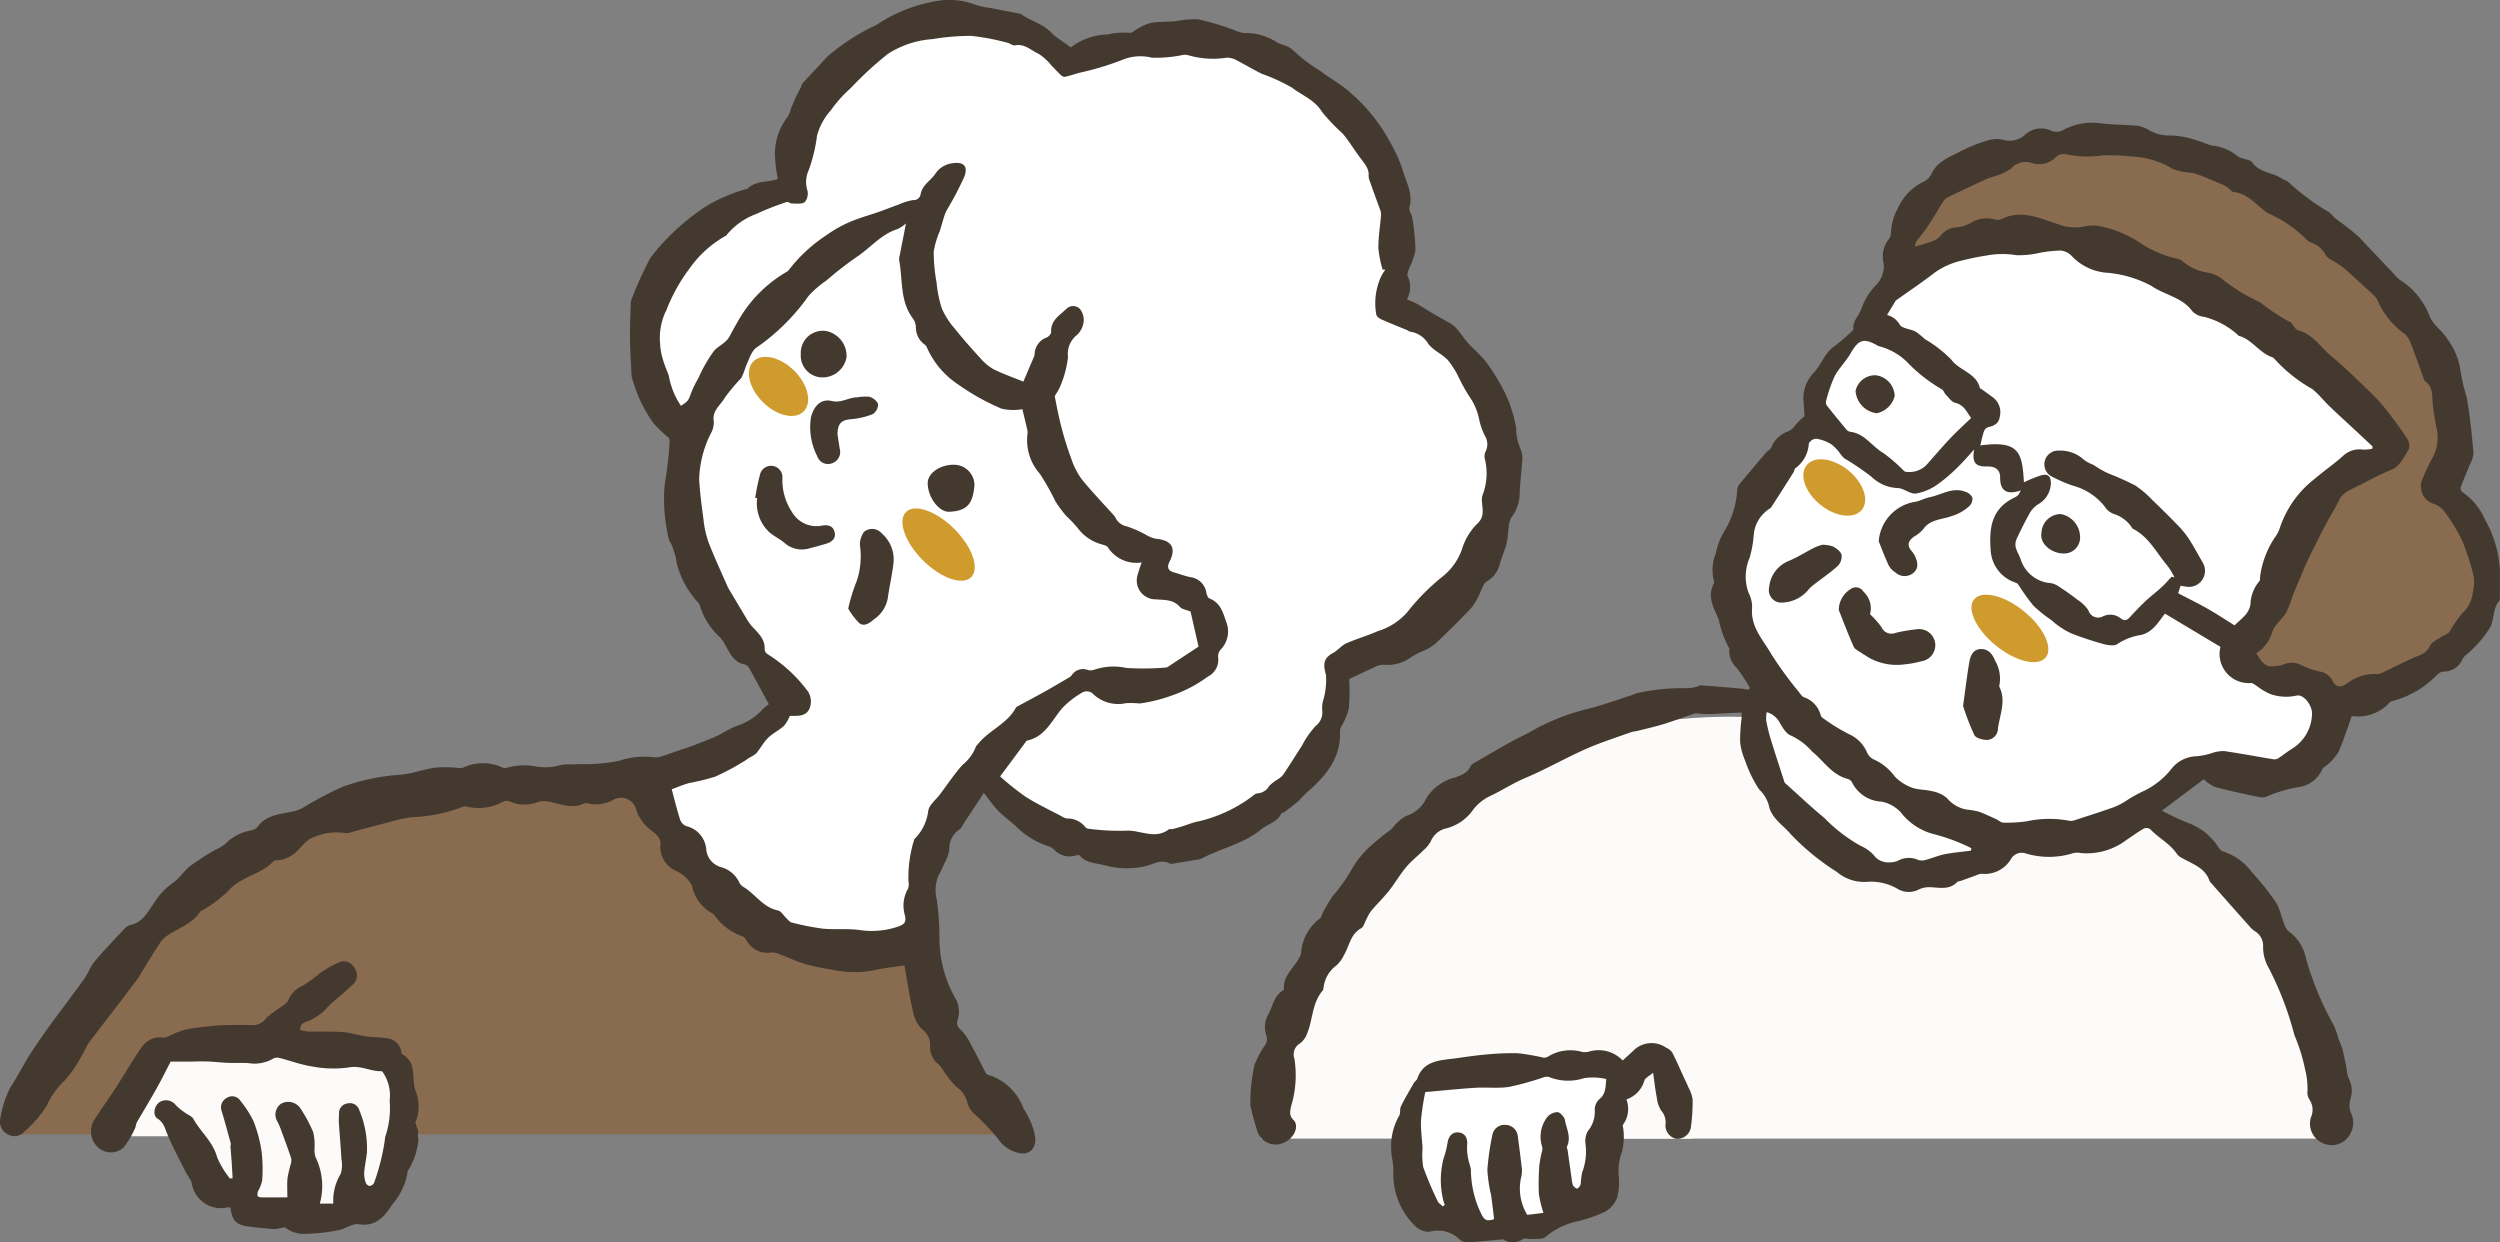 <svg xmlns="http://www.w3.org/2000/svg" width="163" height="81" viewBox="0 0 163 81">
  <rect x="0" y="0" width="163" height="81" fill="#808080" stroke="none"/>
  <g id="グループ_2198" data-name="グループ 2198" transform="translate(-32.522)">
    <path id="パス_4775" data-name="パス 4775" d="M82.842,151.724h65.865s-7.24-5.573-6.733-12.618L124.75,128.791s-32.4-4.455-41.908,22.933" transform="translate(-49.823 -77.763)" fill="#896b50"/>
    <path id="パス_4776" data-name="パス 4776" d="M100.063,178.412h5.551l1.745,4.485h1.586l.793,1.26,7.216-.551,3.093-5.2-1.334-4.873-14.822-1.105Z" transform="translate(-60.197 -104.328)" fill="#fcfbf9"/>
    <path id="パス_4777" data-name="パス 4777" d="M151.41,3.091a4.05,4.05,0,0,1,2.4-.842,4.218,4.218,0,0,1,1.393-.107c.177.043.42-.208.64-.312a3.008,3.008,0,0,1,.8-.34c.534-.077,1.081-.068,1.622-.109a6.044,6.044,0,0,1,1.46-.12,19.286,19.286,0,0,1,2.245.661,3.03,3.03,0,0,0,.7.231,3.714,3.714,0,0,1,2.16.6,2.64,2.64,0,0,0,.454.181,1.613,1.613,0,0,1,.6.322,9.619,9.619,0,0,0,1.791,1.367c.625.5,1.356.86,1.927,1.393a11.171,11.171,0,0,1,2.568,3.152,10.876,10.876,0,0,1,.856,1.84c.206.8.722,1.592.461,2.506-.057.2.153.459.185.7a14.031,14.031,0,0,1,.207,2.082,4.393,4.393,0,0,1-.4,1.177c-.059.177-.161.394-.106.543a1.616,1.616,0,0,1-.056,1.509,5.3,5.3,0,0,1,.739.325c.679.432,1.371.834,2.078,1.221.485.265.78.866,1.177,1.3.36.393.778.739,1.11,1.153a11.211,11.211,0,0,1,.911,1.385,8.451,8.451,0,0,1,.648,1.317,8.879,8.879,0,0,1,.463,1.682,3.373,3.373,0,0,0,.309,1.414,1.694,1.694,0,0,1,.071.9c-.035.649-.13,1.3-.149,1.944a2.547,2.547,0,0,1-.53,1.552,1.469,1.469,0,0,0-.185.647c-.057.35-.049.714-.136,1.055-.122.475-.326.929-.46,1.4a1.77,1.77,0,0,1-.851,1.1c-.15.088-.228.31-.318.481a5.3,5.3,0,0,1-.592,1.139c-.748.823-1.555,1.594-2.358,2.366a3.368,3.368,0,0,1-.732.483,4.673,4.673,0,0,0-.9.449,2.577,2.577,0,0,1-1.763.506,1.235,1.235,0,0,0-.435.062c-.624.278-1.239.575-1.855.864a15.113,15.113,0,0,1-.022,1.935,4.7,4.7,0,0,1-.493,1.163.677.677,0,0,0-.085.276c.089,1.781-.937,2.964-2.175,4.04-.2.17-.353.385-.55.555-.293.252-.605.482-.913.716-.05.038-.159.03-.178.071-.262.57-.878.686-1.295,1.03-1.169.968-2.643,1.242-3.926,1.928a1.471,1.471,0,0,1-.435.09c-.413.071-.827.143-1.242.207-.13.02-.29.07-.39.017-.54-.281-.979.01-1.481.15a5.381,5.381,0,0,1-2.782-.039c-.567-.144-1.19-.13-1.617-.637-.037-.043-.188-.009-.279.014a1.366,1.366,0,0,1-1.364-.378,1.033,1.033,0,0,0-.418-.246,5.194,5.194,0,0,1-2.083-1.289c-.372-.341-.79-.635-1.142-.994-.326-.333-.591-.726-.952-1.18l-1.3,1.974c-.09.137-.153.32-.281.4a1.478,1.478,0,0,0-.667,1.337,2.807,2.807,0,0,1-.318.866,6.65,6.65,0,0,1-.378.781,2.423,2.423,0,0,0-.128,1.566,19.284,19.284,0,0,1,.18,2.523,7.885,7.885,0,0,0,1.005,3.889,1.738,1.738,0,0,1,.195,1.417c-.13.347,0,.524.246.753a3.3,3.3,0,0,1,.572.831c.351.643.675,1.3,1.017,1.95a.269.269,0,0,0,.159.1,3.543,3.543,0,0,1,2.291,2.212,4.682,4.682,0,0,1,.771,1.94c0,.713-.443,1.109-1.135.925a2.185,2.185,0,0,1-1.321-.937,15.052,15.052,0,0,0-1.529-1.6,1.423,1.423,0,0,1-.426-.647,1.808,1.808,0,0,0-.755-1.126,6.8,6.8,0,0,1-.845-1.07,2.257,2.257,0,0,0-.3-.384,1.473,1.473,0,0,1-.562-1.255,1.189,1.189,0,0,0-.479-1,2.162,2.162,0,0,1-.605-1.078c-.235-.983-.38-1.987-.587-3.12-.691.107-1.336.162-1.958.313a6.841,6.841,0,0,1-2.8-.047,14.385,14.385,0,0,1-1.723-.36c-.563-.168-1.1-.43-1.648-.636a1.266,1.266,0,0,0-.545-.115,1.55,1.55,0,0,1-1.6-.753c-.076-.118-.177-.28-.292-.3a3.685,3.685,0,0,1-1.787-1.335c-.046-.047-.078-.12-.133-.143a2.6,2.6,0,0,1-1.361-1.82,2.192,2.192,0,0,0-1.011-.952A1.719,1.719,0,0,1,124.658,55a.814.814,0,0,0-.235-.542c-.234-.251-.557-.424-.776-.685a2.874,2.874,0,0,1-.569-.946,1.012,1.012,0,0,0-1.481-.691,2.3,2.3,0,0,1-1.67.249.4.4,0,0,0-.245-.007c-.85.428-1.643-.033-2.46-.135a1.221,1.221,0,0,0-.569.054,2.335,2.335,0,0,1-1.787-.028.589.589,0,0,0-.411-.032,3.3,3.3,0,0,1-2.48.34.375.375,0,0,0-.238.039,10.379,10.379,0,0,1-3.331.669,9.726,9.726,0,0,0-1.446.319c-.816.208-1.627.432-2.442.644a.879.879,0,0,1-.436.066,3.629,3.629,0,0,0-2.022.27c-.394.089-.729.526-1.044.85a2.038,2.038,0,0,1-1.344.658c-.082.007-.2,0-.239.047-.821.9-2.164,1-2.971,1.963a8.6,8.6,0,0,1-1.6,1.211c-.066.048-.174.06-.213.12-.554.871-1.573,1.108-2.329,1.7a1.854,1.854,0,0,0-.364.453c-.258.392-.506.791-.755,1.188s-.471.825-.754,1.2c-1,1.326-2.018,2.632-3.016,3.956-.2.26-.312.579-.489.855a7.943,7.943,0,0,1-1.157,1.688,5.379,5.379,0,0,0-1.162,1.638,7.765,7.765,0,0,1-1.442,1.671.861.861,0,0,1-1.093.172.924.924,0,0,1-.46-1.1,6.382,6.382,0,0,1,.685-2.038c.448-.657.783-1.364,1.2-2.017,1.089-1.707,2.363-3.3,3.547-4.946.267-.372.419-.831.71-1.179.608-.727,1.269-1.411,1.919-2.1a.876.876,0,0,1,.411-.265c.789-.169,1.113-.829,1.514-1.4a4.406,4.406,0,0,1,1.222-1.326c.443-.278.731-.789,1.151-1.117a19.155,19.155,0,0,1,1.644-1.061,2.684,2.684,0,0,0,.632-.37,3.067,3.067,0,0,1,1.628-.877.9.9,0,0,0,.478-.225c.61-.867,1.588-.845,2.471-1.06a2.43,2.43,0,0,0,.551-.237,24.436,24.436,0,0,1,2.5-1.323,13.645,13.645,0,0,1,3.815-.8c.766-.068,1.51-.355,2.274-.468a8.725,8.725,0,0,1,1.421.016.949.949,0,0,0,.384-.009,3.023,3.023,0,0,1,2.624.015c.118.052.3-.049.454-.061a4.144,4.144,0,0,1,1.492-.068,3.538,3.538,0,0,0,1.83-.069c.363-.062.747,0,1.112-.051a11.824,11.824,0,0,0,2.644-.207,5.033,5.033,0,0,1,2.292-.231,1.275,1.275,0,0,0,.461-.06c.4-.122.792-.265,1.187-.4.273-.092.551-.172.819-.276.6-.233,1.2-.461,1.784-.723a7.755,7.755,0,0,1,1.124-.585,3.921,3.921,0,0,0,1.769-1.156,2.988,2.988,0,0,1,.345-.262c-.435-.8-.85-1.578-1.277-2.346a.493.493,0,0,0-.274-.245c-.728-.129-.982-.713-1.285-1.261a2.081,2.081,0,0,0-.357-.516,4.587,4.587,0,0,1-1.3-2.045.572.572,0,0,0-.147-.249,5.832,5.832,0,0,1-1.329-2.392c-.069-.18-.063-.388-.116-.576-.072-.259-.161-.513-.256-.765-.051-.137-.176-.261-.188-.4a11.092,11.092,0,0,1-.264-3.552,23.448,23.448,0,0,0,.319-2.721.437.437,0,0,0-.071-.316,9.379,9.379,0,0,1-.976-.935,10.027,10.027,0,0,1-.9-1.551,11,11,0,0,1-.452-1.249,1.25,1.25,0,0,1-.083-.333c-.039-.8-.089-1.594-.1-2.392-.008-.753.029-1.507.049-2.26a.618.618,0,0,1,.036-.242A22.652,22.652,0,0,1,124,16.809a14.6,14.6,0,0,1,3.685-3.394,10.6,10.6,0,0,1,2.5-1.071c.045-.018.109-.01.14-.04.576-.566,1.386-.4,1.982-.633a9.584,9.584,0,0,1-.194-1.664,3.986,3.986,0,0,1,.857-2.423,1.828,1.828,0,0,0,.19-.492c.1-.256.206-.511.321-.761.1-.219.221-.429.329-.645a1.167,1.167,0,0,1,.118-.269c.526-.575,1.071-1.134,1.591-1.715a13.517,13.517,0,0,1,3.211-2.071A9.829,9.829,0,0,1,142.447.108,4.76,4.76,0,0,1,145.163.3a4.748,4.748,0,0,0,1.007.221c.624.123,1.249.241,1.874.361a.248.248,0,0,1,.1.022c.652.487,1.511.649,2.06,1.3a.832.832,0,0,0,.146.128c.328.238.656.474,1.064.767" transform="translate(-49.069 0)" fill="#43392f"/>
    <path id="パス_4778" data-name="パス 4778" d="M110.213,163.175a3.093,3.093,0,0,0,.5.1c.753.016,1.508-.018,2.257.035.5.036.993.205,1.495.277.467.067.949.046,1.411.132a1.028,1.028,0,0,1,.9.863c.011.063.029.153.074.178.941.525.61,1.527.83,2.3a2.706,2.706,0,0,1,.052,2.062c-.047.09.041.249.066.376a1.625,1.625,0,0,1,.111.62,4.575,4.575,0,0,1-.633,2.134c-.032.037-.075.083-.076.125a4.227,4.227,0,0,1-1,2.159c-.5.771-1.05,1.489-2.207,1.3-.392-.065-.839.3-1.277.378a10.594,10.594,0,0,1-2.057.24,1.95,1.95,0,0,1-1.4-.368c-.127-.114-.5.081-.759.065-.6-.038-1.2-.1-1.8-.187-.7-.1-.96-.4-1.056-1.2a.336.336,0,0,0-.13-.037,1.938,1.938,0,0,1-2.409-1.629,3.905,3.905,0,0,0-.343-.587c-.424-.846-.877-1.681-1.24-2.553-.159-.382-.221-.745-.626-1-.331-.21-.243-.784.071-1.042a.789.789,0,0,1,1.1.145,4.151,4.151,0,0,0,.646.527c.169.128.416.207.507.374.47.857,1.278,1.49,1.547,2.494a5.879,5.879,0,0,0,.838,1.4l.177-.016c-.019-.329-.034-.658-.056-.987-.024-.353-.057-.706-.081-1.059-.005-.08.033-.167.013-.241-.188-.692-.377-1.383-.58-2.07a.692.692,0,0,1,.329-.885.633.633,0,0,1,.881.188,6.489,6.489,0,0,1,.869,1.363,9,9,0,0,1,.522,2.006,9.613,9.613,0,0,1,.027,1.847,2.624,2.624,0,0,1-.259.67.548.548,0,0,0-.039.313c.015.052.153.1.237.1.58.008,1.161,0,1.708,0,0-.382-.027-.822.009-1.257a7.044,7.044,0,0,1,.206-.887.83.83,0,0,0,.034-.4c-.188-.571-.4-1.136-.606-1.7a6.161,6.161,0,0,0-.276-.67.868.868,0,0,1,.214-1.186.953.953,0,0,1,1.271.3,9.619,9.619,0,0,1,.835,1.553,4.018,4.018,0,0,1,.082,1.127,1.548,1.548,0,0,0,.071.507,4.276,4.276,0,0,1,.275,3.019h.88a3.344,3.344,0,0,1,.476-1.928,1.931,1.931,0,0,0,.054-.968c-.042-.776-.114-1.549-.165-2.324-.014-.212,0-.425.008-.637a.635.635,0,0,1,.586-.678.629.629,0,0,1,.735.447,6.409,6.409,0,0,1,.5,2.721c-.039.446-.146.887-.181,1.334a1.872,1.872,0,0,0,.1.667.353.353,0,0,0,.249.216.376.376,0,0,0,.291-.194,13.78,13.78,0,0,0,.715-2.87c0-.033-.008-.071.006-.1a5.889,5.889,0,0,0,.3-2.4,2.71,2.71,0,0,0-.424-1.818c-.025-.039-.066-.1-.1-.1-.717.032-1.347-.4-2.129-.246a7.291,7.291,0,0,1-2.4-.063c-.738-.107-1.45-.387-2.179-.568a.607.607,0,0,0-.415.085,2.4,2.4,0,0,1-1.532.269c-.456-.038-.918,0-1.377-.022-.441-.017-.88-.071-1.321-.088-.359-.014-.72,0-1.08.006-.4,0-.8,0-1.322,0-.252.486-.56,1.113-.9,1.722-.419.752-.869,1.487-1.3,2.234-.07.122-.064.287-.132.411a5.8,5.8,0,0,1-.742,1.239,1.218,1.218,0,0,1-1.478.12,1.358,1.358,0,0,1-.618-1.4,1.442,1.442,0,0,1,.175-.509c.424-.648.871-1.283,1.3-1.925.174-.258.333-.525.5-.787.464-.728.888-1.485,1.407-2.173a1.431,1.431,0,0,1,1.337-.49.988.988,0,0,0,.4-.134,6.19,6.19,0,0,1,.977-.385c.573-.119,1.159-.173,1.741-.241a8.636,8.636,0,0,1,.887-.058c.609-.009,1.219-.021,1.828,0a1.058,1.058,0,0,0,.859-.472,7.286,7.286,0,0,1,.957-.707c.18-.138.413-.278.486-.469a1.619,1.619,0,0,1,.906-.905,11.623,11.623,0,0,0,1.172-.853,6.734,6.734,0,0,1,1.235-.7.79.79,0,0,1,.986.37.817.817,0,0,1-.1,1.087c-.458.443-.965.837-1.44,1.262-.213.19-.381.434-.607.6a3.685,3.685,0,0,1-.9.536c-.269.1-.5.164-.493.567" transform="translate(-58.094 -96.017)" fill="#43392f"/>
    <path id="パス_4779" data-name="パス 4779" d="M212.018,54.2l1.651-2.223c.029-.039.057-.1.095-.107,1.19-.251,1.611-1.307,2.291-2.106a5.722,5.722,0,0,1,1.253-.992.6.6,0,0,1,.8.087,2.369,2.369,0,0,0,2.121.568,5.551,5.551,0,0,1,.88.023,10.054,10.054,0,0,0,2.134-.532,8.79,8.79,0,0,0,2.324-1.227,1.218,1.218,0,0,0,.659-1.278.67.67,0,0,1,.16-.469,1.68,1.68,0,0,0,.358-1.842c-.219-.665-.39-1.228-1.091-1.506-.1-.039-.159-.234-.19-.367a1.2,1.2,0,0,0-1.06-1.019c-.365-.08-.72-.211-1.08-.316-.389-.113-.427-.367-.266-.683.46-.9.144-1.416-.888-1.5a2.2,2.2,0,0,1-.669-.273,7.789,7.789,0,0,0-1.2-.531,1.041,1.041,0,0,1-.733-.51.911.911,0,0,0-.1-.172c-.71-.794-1.454-1.562-2.123-2.389a4.746,4.746,0,0,1-.678-1.314,21.246,21.246,0,0,1-.642-2.039c-.178-.667-.306-1.348-.44-2.025-.015-.075.073-.172.118-.257a3.222,3.222,0,0,0,.27-.522,6.833,6.833,0,0,0,.47-1.826,1.565,1.565,0,0,1,.589-1.436,1.392,1.392,0,0,0,.429-.86,1.157,1.157,0,0,0-.236-.823.611.611,0,0,0-.9,0c-.442.415-1.027.752-.984,1.5.006.114-.155.295-.281.348a1.189,1.189,0,0,0-.794,1.09.455.455,0,0,1-.032.144c-.244.574-.49,1.148-.7,1.647-.586-.238-1.28-.48-1.933-.8a3.116,3.116,0,0,1-.859-.712c-.587-.637-1.162-1.288-1.7-1.963a5.038,5.038,0,0,1-.826-1.295,7.787,7.787,0,0,1-.342-1.68A11.569,11.569,0,0,1,207.683,20a5.613,5.613,0,0,1,.4-1.351c.1-.342.2-.687.306-1.027a2.772,2.772,0,0,1,.2-.429,20.827,20.827,0,0,0,1.083-2.067c.282-.716-.045-1.023-.8-.895a1.557,1.557,0,0,0-1.09.692c-.191.28-.477.495-.691.762a1.324,1.324,0,0,0-.255.526.45.45,0,0,1-.493.415,3.693,3.693,0,0,0-.924.286c-.44.156-.873.329-1.314.484-.631.222-1.283.395-1.894.661a8.115,8.115,0,0,0-1.533.867,9.9,9.9,0,0,0-2.428,2.247.6.6,0,0,1-.188.155,8.566,8.566,0,0,0-3.14,3.2c-.18.318-.367.633-.531.96-.231.461-.737.635-1.036.978a9.357,9.357,0,0,0-1.007,1.761,7.159,7.159,0,0,0-.452.906c-.215.583-.2.589-.692.91a5.1,5.1,0,0,1-.792-1.962c-.122-.352-.283-.692-.38-1.05a4.105,4.105,0,0,1-.19-1.1,4.038,4.038,0,0,1,.341-1.977.82.82,0,0,0,.084-.178,11.23,11.23,0,0,1,1.509-2.7,7.139,7.139,0,0,1,2.336-2.11c.014-.009.033-.014.042-.026a4.532,4.532,0,0,1,1.921-1.389,18.577,18.577,0,0,1,2.038-.8c.079-.028.206.106.31.1.294,0,.664.058.857-.093a.873.873,0,0,0,.164-.781,1.793,1.793,0,0,1,.078-1.264,10.324,10.324,0,0,0,.556-2.289,4.021,4.021,0,0,1,.9-1.647,8.429,8.429,0,0,1,1.3-1.453A23.162,23.162,0,0,1,204.691,7.1a6.12,6.12,0,0,1,2.9-.966,15.167,15.167,0,0,1,2.541-.212,14.8,14.8,0,0,1,2.346.444c.175.037.355.2.506.173.628-.125,1.042.329,1.528.544a3.468,3.468,0,0,1,.856.78c.211.206.407.427.623.628a.345.345,0,0,0,.257.1c.312-.072.619-.173.928-.262a18.79,18.79,0,0,0,2.787-.836,3.073,3.073,0,0,1,1.946-.15,8.524,8.524,0,0,0,2-.173.9.9,0,0,1,.437.031,5.755,5.755,0,0,0,2.439.143,1.276,1.276,0,0,1,.532.108c.6.3,1.171.655,1.774.948a11.442,11.442,0,0,1,1.966.906c.655.5,1.469.791,1.942,1.567a12.848,12.848,0,0,0,1.348,1.415c.382.446.689.954,1.033,1.432.152.211.322.41.464.628a1.327,1.327,0,0,1,.18.419c.037.157-.006.336.046.486.229.67.48,1.332.718,2a.822.822,0,0,1,.065.327c-.059.729-.18,1.457-.177,2.186a7.007,7.007,0,0,0,.282,1.4l.177,0a2.783,2.783,0,0,0-.3.489,4.189,4.189,0,0,0-.292,2.448c.03.128.215.252.357.315.549.245,1.11.463,1.666.694.06.025.113.087.173.092a1.655,1.655,0,0,1,1.2.808c.33.423.9.658,1.274,1.055a5.723,5.723,0,0,1,.714,1.145,12.192,12.192,0,0,0,.64,1.158,3.983,3.983,0,0,1,.691,1.609,4.68,4.68,0,0,0,.36,1.012,1.042,1.042,0,0,1,.071.984.745.745,0,0,0-.083.476,3.936,3.936,0,0,1-.152,2.453.238.238,0,0,0-.009.048c-.11.591.316,1.22-.347,1.8a4.045,4.045,0,0,0-.984,1.678,3.9,3.9,0,0,1-1.267,1.754,14.244,14.244,0,0,0-2.3,2.331,4.184,4.184,0,0,1-1.9,1.215c-.673.3-1.391.5-2.064.8-.313.139-.544.453-.85.618-.642.344-.67.75-.473,1.435a4.725,4.725,0,0,1-.208,1.756,2.315,2.315,0,0,0-.04.532,1.113,1.113,0,0,1-.435,1.054,5.837,5.837,0,0,0-.881,1.274c-.411.632-.81,1.271-1.23,1.9a1.6,1.6,0,0,1-.372.312,2.5,2.5,0,0,0-.539.423.94.94,0,0,1-.749.474.458.458,0,0,0-.265.126,9.254,9.254,0,0,1-2.568,1.4,8.033,8.033,0,0,1-1.231.344c-.3.087-.59.2-.887.292-.2.063-.4.118-.6.167-.079.019-.188-.019-.243.022-.922.694-1.89.006-2.836.086a15.637,15.637,0,0,1-2.346-.122.386.386,0,0,1-.254-.107,1.492,1.492,0,0,0-1.211-.57.81.81,0,0,1-.314-.129c-.8-.425-1.626-.809-2.387-1.294a17.854,17.854,0,0,1-1.63-1.3" transform="translate(-114.285 -3.582)" fill="#fff"/>
    <path id="パス_4780" data-name="パス 4780" d="M191.754,73.783c.353-.128.727-.291,1.116-.4a16.587,16.587,0,0,0,1.706-.418,16.005,16.005,0,0,0,1.778-.937c.172-.095.328-.218.494-.324a1.714,1.714,0,0,0,.415-.261c.273-.328.476-.719.776-1.015s.718-.493,1.038-.782a2.515,2.515,0,0,0,.377-.647h.273c.414,0,.824-.048,1.007-.474a1.2,1.2,0,0,0-.2-1.251,9.462,9.462,0,0,0-2.523-2.294.432.432,0,0,1-.2-.306c.043-.68-.417-1.072-.82-1.506a3.373,3.373,0,0,1-.384-.553c-.363-.6-.718-1.2-1.075-1.8a2.755,2.755,0,0,1-.161-.3c-.417-.957-.86-1.9-1.233-2.879a6.618,6.618,0,0,1-.316-1.47c-.117-.857-.23-1.719-.279-2.582a6.969,6.969,0,0,1,.773-3.019,1.491,1.491,0,0,0,.181-.753c-.135-.717.458-1.083.734-1.583a13.346,13.346,0,0,1,1.06-1.263,5.4,5.4,0,0,0,.313-.811c.2-.409.342-.948.682-1.173a13.659,13.659,0,0,0,3.375-3.346,6.372,6.372,0,0,1,1.171-1.018,23.249,23.249,0,0,1,1.929-1.506c.926-.6,1.628-1.518,2.732-1.859a2.572,2.572,0,0,0,.533-.361c-.148.758-.278,1.42-.406,2.082a.824.824,0,0,0-.041.291c.25,1.292.033,2.692.912,3.84a1.017,1.017,0,0,1,.182.548,1.362,1.362,0,0,0,.539,1.111.473.473,0,0,1,.163.18,5.592,5.592,0,0,0,2.059,2.45,15.022,15.022,0,0,0,2.829,1.577,3.435,3.435,0,0,0,1.353.03c.107.447.219.9.324,1.362a.684.684,0,0,1,.01.243,3.319,3.319,0,0,0,.817,2.624A15.506,15.506,0,0,1,216.764,55a7.483,7.483,0,0,0,.724.974,7.725,7.725,0,0,1,.765.816,2.879,2.879,0,0,0,1.577,1.036c.121.05.284.075.351.167a2.209,2.209,0,0,0,2.215,1,9.164,9.164,0,0,0-.287.887A1.227,1.227,0,0,0,223.33,61.4c.528.049,1.114-.006,1.544.482.155.176.468.212.707.312.162.712.327,1.436.521,2.288-.6.4-1.287.848-1.973,1.3a.293.293,0,0,1-.134.062,17.486,17.486,0,0,1-2.595.03,3.922,3.922,0,0,0-2.131.125.667.667,0,0,1-.406,0,.875.875,0,0,0-.981.28.785.785,0,0,1-.164.182c-.586.346-1.172.691-1.765,1.023-.543.3-1.1.592-1.643.889a.277.277,0,0,0-.117.089c-.557,1.049-1.732,1.46-2.447,2.344-.062.077-.153.148-.175.236a2.855,2.855,0,0,1-.859,1.152c-.555.618-1.012,1.321-1.517,1.983-.139.181-.316.334-.453.516a1.048,1.048,0,0,0-.259.466,3.1,3.1,0,0,1-.867,1.832.287.287,0,0,0-.07.129,8.17,8.17,0,0,0-.357,2.683.8.8,0,0,1-.032.466,2.216,2.216,0,0,0-.206,1.711c.1.406.038.594-.446.761a5.393,5.393,0,0,1-2.546.214c-.777-.1-1.578-.007-2.36-.085a16.608,16.608,0,0,1-2.028-.4c-.122-.028-.223-.167-.326-.263-.19-.178-.351-.479-.566-.523-.989-.2-1.481-1.09-2.277-1.548a.691.691,0,0,1-.252-.293,1.844,1.844,0,0,0-1.182-.982,1.323,1.323,0,0,1-.961-1.139,1.7,1.7,0,0,0-1.32-1.541.719.719,0,0,1-.392-.435c-.21-.661-.373-1.336-.542-1.964" transform="translate(-115.435 -22.323)" fill="#fff"/>
    <path id="パス_4781" data-name="パス 4781" d="M205.444,78.983a14.2,14.2,0,0,1,.332-1.587.742.742,0,0,1,1.442.288,3.763,3.763,0,0,0,.62,2.22,1.846,1.846,0,0,0,1.914.9c.471-.1.774.039.867.4s-.091.637-.556.773c-.346.1-.691.205-1.042.287a1.7,1.7,0,0,1-1.628-.308c-.324-.283-.734-.469-1.055-.754a2.578,2.578,0,0,1-.766-2.193l-.129-.024" transform="translate(-123.682 -46.525)" fill="#43392f"/>
    <path id="パス_4782" data-name="パス 4782" d="M220.7,92.5a11.433,11.433,0,0,1,.559-1.808,5.076,5.076,0,0,0,.2-2.347,1.477,1.477,0,0,1,.264-.838.821.821,0,0,1,1.158.088,2.244,2.244,0,0,1,.77,1.942c-.087.771-.269,1.53-.374,2.3a2.125,2.125,0,0,1-.895,1.365c-.276.224-.628.519-.972.238a4.657,4.657,0,0,1-.712-.941" transform="translate(-132.874 -52.822)" fill="#43392f"/>
    <path id="パス_4783" data-name="パス 4783" d="M216.2,67.944c.033.211.085.566.143.921a.775.775,0,0,1-.514.94.74.74,0,0,1-.958-.472,4.119,4.119,0,0,1-.4-2.562c.2-.718.648-1.2,1.361-1.03.626.15,1.1-.247,1.664-.241a2.979,2.979,0,0,1,.782-.037c.228.072.527.294.561.491a.761.761,0,0,1-.355.647,5.048,5.048,0,0,1-1.435.329c-.588.052-.853.271-.853,1.013" transform="translate(-129.068 -39.595)" fill="#43392f"/>
    <path id="パス_4784" data-name="パス 4784" d="M235.507,76.722a1.338,1.338,0,0,1,1.274,1.333c-.1,1.254-.512,1.673-1.626,1.733-.7.038-1.43-.974-1.421-1.883.007-.655.848-1.217,1.772-1.183" transform="translate(-140.725 -46.42)" fill="#43392f"/>
    <path id="パス_4785" data-name="パス 4785" d="M212.92,56.123a1.435,1.435,0,0,1,1.66-1.479,1.659,1.659,0,0,1,1.324,1.7,1.591,1.591,0,0,1-1.5,1.321,1.419,1.419,0,0,1-1.483-1.542" transform="translate(-128.186 -33.06)" fill="#43392f"/>
    <path id="パス_4786" data-name="パス 4786" d="M357.775,145.826H288.369s5.366-29.979,34.1-27.341l21.347,5.177s15.208,7.814,13.958,22.164" transform="translate(-173.639 -71.59)" fill="#fcfbf9"/>
    <path id="パス_4787" data-name="パス 4787" d="M343.938,179.019h6.068s-1.184-5.839-2.521-5.839c-2.147,0-3.547,5.839-3.547,5.839" transform="translate(-207.115 -104.783)" fill="#fcfbf9"/>
    <path id="パス_4788" data-name="パス 4788" d="M319.221,57.151a11.221,11.221,0,0,0-.868-1.323,1.524,1.524,0,0,1-.489-1.133c0-.049.028-.117,0-.145a6.353,6.353,0,0,1-.679-1.867c-.311-.761-.78-1.468-.335-2.326a.258.258,0,0,0,.02-.19A2.881,2.881,0,0,1,317,48.332a4.345,4.345,0,0,1,.565-1.446,5.721,5.721,0,0,0,.817-2.606.772.772,0,0,1,.107-.375c.578-.705,1.168-1.4,1.76-2.094.114-.134.315-.225.369-.374a1.787,1.787,0,0,1,1.077-1.022,1.129,1.129,0,0,0,.381-.28,3.64,3.64,0,0,1,.7-.714c-.018-.274-.043-.548-.052-.823a2.394,2.394,0,0,1,.61-1.966c.529-.538.745-1.348,1.43-1.808a11.229,11.229,0,0,0,1.1-.952c.037-.032.1-.073.1-.1-.081-.543.347-.883.51-1.324a4.085,4.085,0,0,1,.91-1.522,1.79,1.79,0,0,0,.553-1.47,1.8,1.8,0,0,1,.3-1.541.679.679,0,0,0,.172-.4,3.562,3.562,0,0,1,.463-1.672,3.436,3.436,0,0,1,1.707-1.733,1.053,1.053,0,0,0,.465-.479c.393-.838,1.219-1.12,1.947-1.507a9.994,9.994,0,0,1,1.732-.682,1.8,1.8,0,0,1,.968-.055,1.494,1.494,0,0,0,1.47-.325,1.537,1.537,0,0,1,1.751-.232.925.925,0,0,0,.732-.07,3.971,3.971,0,0,1,2.582-.419c.755.074,1.517.073,2.273.145a1.992,1.992,0,0,1,.722.272,2.621,2.621,0,0,0,1.494.357,5.757,5.757,0,0,1,1.665.332c.332.084.643.255.976.324a3.129,3.129,0,0,1,1.66.7,1.211,1.211,0,0,0,.4.158c.183.07.444.09.534.224.481.708,1.365.659,1.984,1.094.12.085.3.106.389.209a15.426,15.426,0,0,0,2.663,1.968c.144.1.243.268.382.382.206.17.433.314.643.479.291.227.585.454.861.7.189.169.349.37.524.555q.909.959,1.819,1.916a2.226,2.226,0,0,0,.383.38,4.825,4.825,0,0,1,1.944,2.39c.222.549.826.932,1.142,1.459a4.485,4.485,0,0,1,.844,1.95,11.2,11.2,0,0,0,.419,1.835c.218,1.21.336,2.439.446,3.664a1.956,1.956,0,0,1-.258.776c-.192.486-.4.964-.583,1.454a.323.323,0,0,0,.1.291,4.145,4.145,0,0,1,1.493,1.813,7.4,7.4,0,0,1,.974,3.41c-.014.532,0,1.066-.008,1.6,0,.1.008.224-.046.287-.413.487-.324,1.139-.549,1.652a6.97,6.97,0,0,1-1.275,1.569c-.176.2-.451.342-.564.568a1.319,1.319,0,0,1-1.244.816.708.708,0,0,0-.439.232,6.185,6.185,0,0,1-2.807,1.665.579.579,0,0,0-.262.114,2.738,2.738,0,0,1-2.467.883c-.293.809-.538,1.6-.875,2.36a3.452,3.452,0,0,1-.727.825c-.1.1-.269.165-.32.282a1.954,1.954,0,0,1-1.463,1.156,8.87,8.87,0,0,0-2.181.637.879.879,0,0,1-.491.025c-.961-.2-1.925-.4-2.872-.659a2.59,2.59,0,0,1-.725-.5l-2.725,2.043a14.922,14.922,0,0,0,1.859.866,3.9,3.9,0,0,1,1.838,1.551c.079.095.175.22.281.241a3.839,3.839,0,0,1,1.892,1.366,16.03,16.03,0,0,1,1.627,2.066,4.126,4.126,0,0,1,.3.821c.14.336.22.783.48.967a2.925,2.925,0,0,1,1.123,1.8,20.3,20.3,0,0,0,1.834,4.382,5.963,5.963,0,0,1,.265.784c.091.258.216.506.284.769.1.4.174.807.257,1.211a2.209,2.209,0,0,0,.122.6,1.763,1.763,0,0,1,.115,1.425,1.362,1.362,0,0,0,.03.819,1.513,1.513,0,0,1-.234,1.7,1.368,1.368,0,0,1-1.68.268,1.384,1.384,0,0,1-.677-1.643,1.185,1.185,0,0,0-.1-1.152.821.821,0,0,1-.126-.564,5.3,5.3,0,0,0-.167-1.453,11.422,11.422,0,0,0-.685-2.178,20.8,20.8,0,0,0-1.794-4.61,2.777,2.777,0,0,1-.249-1.131A1.12,1.12,0,0,0,352.146,73a1.573,1.573,0,0,1-.366-.329q-1.254-1.408-2.5-2.822c-.033-.037-.08-.07-.094-.113-.273-.859-1.075-1.1-1.752-1.487a1.009,1.009,0,0,1-.357-.259c-.45-.691-1.205-1.058-1.757-1.641a.444.444,0,0,0-.417-.048c-.4.228-.766.5-1.148.754a4.279,4.279,0,0,1-2.963.847,1.17,1.17,0,0,0-.48,0,5.284,5.284,0,0,1-3.122.023.8.8,0,0,0-.948.356,1.991,1.991,0,0,1-1.924.971,1.093,1.093,0,0,0-.365.107c-.331.117-.66.238-.991.356-.076.027-.182.021-.23.071-.513.54-1.152.363-1.774.342a1.54,1.54,0,0,0-.732.149,1.407,1.407,0,0,1-1.371-.035,3.441,3.441,0,0,0-2-.465,2.738,2.738,0,0,1-1.976-.648,15.637,15.637,0,0,1-2.991-2.446c-.511-.616-1.3-1.058-1.45-1.932a2.349,2.349,0,0,0-.633-1.014,8.184,8.184,0,0,1-.908-1.877,4.028,4.028,0,0,1-.323-1.224,11.643,11.643,0,0,1,.1-1.541c.008-.109,0-.219,0-.358-.694.034-1.358.071-2.023.1-.247.009-.495-.009-.741-.019a.924.924,0,0,0-.29-.019c-.679.226-1.347.481-2.03.693-.547.169-1.108.293-1.664.434-.158.04-.327.046-.479.1-.988.358-1.995.675-2.952,1.1-1.335.594-2.61,1.328-3.956,1.893-.76.32-1.434.769-2.159,1.114a3.155,3.155,0,0,0-1.171.885,3.057,3.057,0,0,1-1.766,1.267,1.418,1.418,0,0,0-1.034.848,2.158,2.158,0,0,1-.493.6c-.368.368-.787.691-1.118,1.088-.407.488-.725,1.047-1.12,1.546-.36.454-.782.859-1.155,1.3a3.634,3.634,0,0,0-.334.594c-.1.185-.161.454-.318.541-.714.392-.772,1.17-1.134,1.767a2.04,2.04,0,0,1-.489.665,2.077,2.077,0,0,0-.825,1.389c-.018.08-.011.182-.058.237-.71.818-.64,1.91-1.032,2.837a1.364,1.364,0,0,1-.462.62.825.825,0,0,0-.356.988,6.933,6.933,0,0,1-.218,3.113c-.062.327-.136.592.162.891.362.363.092,1.083-.487,1.4a1.26,1.26,0,0,1-1.906-.793,13,13,0,0,1-.424-1.6,11.46,11.46,0,0,1,.273-2.615,6.825,6.825,0,0,1,.747-1.367.788.788,0,0,0,.027-.541,1.65,1.65,0,0,1,.126-1.377c.3-.535.36-1.213.968-1.56a.109.109,0,0,0,.048-.083c-.067-.9.7-1.4,1.032-2.116a.562.562,0,0,0,.087-.225,3.069,3.069,0,0,1,1.259-2.29c.093-.094.106-.26.175-.382a11.39,11.39,0,0,1,.636-1.068,10.215,10.215,0,0,0,1.163-1.609,6.175,6.175,0,0,1,1.231-1.578,16.85,16.85,0,0,1,1.4-1.14c.124-.1.2-.257.325-.363a2.255,2.255,0,0,1,.688-.53,2.178,2.178,0,0,0,1.313-1.186,3.107,3.107,0,0,1,1.852-1.312c.406-.161.81-.279,1-.722a.512.512,0,0,1,.209-.205c.816-.474,1.632-.949,2.456-1.409.444-.248.92-.445,1.355-.707a14.311,14.311,0,0,1,3.8-1.473c.919-.243,1.816-.57,2.722-.862a1.91,1.91,0,0,1,.42-.143,13.711,13.711,0,0,1,3.118-.3,2.1,2.1,0,0,0,.67-.1c.1-.018.191-.093.282-.086.859.062,1.717.133,2.575.207.171.015.34.054.51.082l.109-.117" transform="translate(-172.598 -12.282)" fill="#43392f"/>
    <path id="パス_4789" data-name="パス 4789" d="M324.824,173.343c.241-.22.462-.415.675-.618a1.67,1.67,0,0,1,2.177-.212.938.938,0,0,1,.382.3c.278.545.52,1.108.776,1.664.095.206.2.408.283.618a2.4,2.4,0,0,1,.272.774,12.246,12.246,0,0,1-.1,1.727.9.9,0,0,1-.974.848.89.89,0,0,1-.688-1,1.14,1.14,0,0,0-.287-.838,1.93,1.93,0,0,1-.282-.818c-.1-.506-.154-1.019-.246-1.651-.253.218-.512.332-.567.508a1.829,1.829,0,0,1-1.176,1.233,1.723,1.723,0,0,1-.214,1.64c-.056.068.028.239.024.362a4.047,4.047,0,0,1-.083,1.374,3.583,3.583,0,0,0-.228,1.571,4.171,4.171,0,0,1-.1,1.461,1.8,1.8,0,0,1-.8.919,9.22,9.22,0,0,1-1.79.619,4.778,4.778,0,0,0-2.074,1.013c-.195.181-.632.115-.959.143-.167.014-.38-.08-.5-.008a1.13,1.13,0,0,1-1.309.028c-.885.077-1.611.156-2.34.19a.791.791,0,0,1-.538-.214,2,2,0,0,0-1.918-.47,1.266,1.266,0,0,1-.95-.386,4.709,4.709,0,0,1-1.413-3.554c.031-.465-.141-.94-.138-1.41a3.977,3.977,0,0,1,.518-2.216c.1-.162.025-.433.114-.613.258-.52.555-1.021.844-1.525.056-.1.18-.166.214-.267.394-1.154,1.405-1.2,2.377-1.321.649-.082,1.3-.193,1.947-.249a17.766,17.766,0,0,1,2.22-.1,13.729,13.729,0,0,1,1.69.29.5.5,0,0,0,.275-.055,2.773,2.773,0,0,1,2.272-.313,1.073,1.073,0,0,0,.483-.046,2.172,2.172,0,0,1,2.139.6" transform="translate(-186.508 -104.195)" fill="#43392f"/>
    <path id="パス_4790" data-name="パス 4790" d="M382.738,73.14c-.146.854.089,1.122.865,1.1.531-.019.838.241.832.7-.01.877.412,1.175,1.343.862a1.546,1.546,0,0,1-.165.3.82.82,0,0,1-.246.163c-1.482.717-1.662,1.949-1.55,3.43a2.355,2.355,0,0,0,1.57,2.1c.074.035.17.058.213.117a15.025,15.025,0,0,0,1,1.4,9.289,9.289,0,0,0,1.169.939c.151.119.289.259.45.364a4.87,4.87,0,0,0,.875.515,21.309,21.309,0,0,0,2.05.679c.3.081.742.158.935.005a3.774,3.774,0,0,1,1.547-.588c.786-.2,1.127-.855,1.556-1.392L398.8,86a1.9,1.9,0,0,0,1.984,2.359c.138-.006.284.137.422.22a4.144,4.144,0,0,0,.817.487,3.1,3.1,0,0,0,1.736.113c.46-.117,1.053.653,1.01,1.229a2.743,2.743,0,0,1-1.331,2.254c-.293.182-.561.4-.851.592a.48.48,0,0,1-.306.08c-1.084-.177-2.163-.382-3.249-.541a2.377,2.377,0,0,0-.765.124,4.445,4.445,0,0,1-1.069.218,2.143,2.143,0,0,0-1.6.827,5.184,5.184,0,0,1-1.722,1.4,8.6,8.6,0,0,0-1.285.716,4.918,4.918,0,0,1-.745.378c-.852.3-1.713.575-2.573.853a.673.673,0,0,1-.337.029,6.96,6.96,0,0,0-2.754.032,9.01,9.01,0,0,1-1.543.092c-.154,0-.3-.156-.462-.227-.377-.171-.75-.355-1.14-.491a4.486,4.486,0,0,0-.773-.133,2.127,2.127,0,0,1-1.285-.74,2.023,2.023,0,0,0-.959-.454c-.441-.118-.931-.085-1.351-.243a2.981,2.981,0,0,1-1.107-.726,3.413,3.413,0,0,0-1.4-1.123.969.969,0,0,1-.431-.493,2.252,2.252,0,0,0-1.16-1.143,12.744,12.744,0,0,1-1.708-1.058.382.382,0,0,1-.137-.2,1.669,1.669,0,0,0-1.073-1.142c-.136-.049-.24-.215-.336-.343a24.635,24.635,0,0,1-1.789-2.452c-.537-.941-1.37-1.78-1.266-3.013a1.945,1.945,0,0,0-.228-1A3.072,3.072,0,0,1,368.1,80.2a7.249,7.249,0,0,0,.272-1.537,2.228,2.228,0,0,1,.868-1.555c.08-.081.211-.122.27-.212.487-.747.965-1.5,1.441-2.255.06-.1.07-.25.151-.3a2.144,2.144,0,0,0,.86-1.6.59.59,0,0,1,.486-.314,2.771,2.771,0,0,1,.963.355,2.683,2.683,0,0,1,.547.553,2.286,2.286,0,0,0,.315.372,16.816,16.816,0,0,1,1.782,1.21,2.571,2.571,0,0,0,1.708.729c.4.018.8.4,1.174.358a3.4,3.4,0,0,0,1.4-.585,10.059,10.059,0,0,0,1.358-1.16c.351-.334.662-.71,1.045-1.127" transform="translate(-221.504 -43.825)" fill="#fff"/>
    <path id="パス_4791" data-name="パス 4791" d="M413.748,65.815c-.611-.38-1.192-.765-1.8-1.11s-1.237-.652-1.89-.993l.163-.489a4.167,4.167,0,0,0,.538.077,1.048,1.048,0,0,0,.895-1.6c-.3-.521-.581-1.05-.908-1.552a6.216,6.216,0,0,0-.742-.9q-.8-.826-1.631-1.617a6.31,6.31,0,0,0-1.106-.942,17.471,17.471,0,0,0-1.735-.778,5.369,5.369,0,0,1-.493-.249c-.183-.105-.355-.229-.539-.334a2.307,2.307,0,0,1-.6-.331,2.25,2.25,0,0,0-1.584-.583.9.9,0,0,0-.567,1.652,9.684,9.684,0,0,0,1.424.626,3.958,3.958,0,0,1,2.081,1.345,1.2,1.2,0,0,0,.587.5,2.189,2.189,0,0,1,1.225.929.114.114,0,0,0,.033.037c1.066.537,1.56,1.6,2.289,2.449a4.673,4.673,0,0,1,.431.726l-.182-.043c-.216.228-.421.47-.652.682-.323.3-.678.56-1,.86-.357.336-.7.689-1.03,1.052-.2.223-.37.344-.658.107a1.091,1.091,0,0,0-1.129-.121.661.661,0,0,1-.957-.382,2.386,2.386,0,0,0-.722-.7c-.371-.292-.759-.564-1.154-.823a1.435,1.435,0,0,0-.58-.257,2.216,2.216,0,0,1-1.966-1.569c-.094-.262-.253-.5-.32-.77a.877.877,0,0,1,.061-.542c.268-.575.551-1.145.864-1.7a1.679,1.679,0,0,1,.518-.548,1.614,1.614,0,0,0,.848-1.357c.01-.47-.167-.662-.631-.542a8.392,8.392,0,0,0-1.124.458c-.112-1.917-.281-2.761-2.846-2.406.075-.3.137-.62.241-.925a.457.457,0,0,1,.276-.268c.39-.083.691-.242.752-.669a1.206,1.206,0,0,0-.407-1.244c-.262-.2-.531-.387-.8-.58-.026-.019-.079-.026-.084-.047-.229-.993-1.325-1.132-1.864-1.857a8.182,8.182,0,0,0-1.735-1.348,4.723,4.723,0,0,0-.6-.487c-.338-.176-.884-.194-1.027-.452a1.361,1.361,0,0,0-.83-.632l.521-.857c.017-.028.027-.065.052-.083.855-.611,1.732-1.194,2.56-1.839a4.868,4.868,0,0,1,1.717-.759,15.507,15.507,0,0,1,1.618-.332,5.551,5.551,0,0,1,1.957-.026,5.821,5.821,0,0,0,1.518-.152,8.366,8.366,0,0,1,1.4-.15,1.209,1.209,0,0,1,.753.413,3.487,3.487,0,0,0,2.192,1.03,7.412,7.412,0,0,1,2.953.864c.857.593,1.987.731,2.652,1.637a1.21,1.21,0,0,0,.78.377,5.211,5.211,0,0,1,2.151,1.137c.041.025.066.088.107.1.86.236,1.32,1.083,2.139,1.382a.348.348,0,0,1,.169.1,9.665,9.665,0,0,0,2.481,1.985c.417.331.749.766,1.136,1.136.579.555,1.173,1.093,1.759,1.639q.521.486,1.04.974l-.021.15a2.78,2.78,0,0,1-.607.055,1.549,1.549,0,0,0-1.31.423c-.6.535-1.273.994-1.882,1.521a6.678,6.678,0,0,0-2.237,3.2,2.209,2.209,0,0,1-.325.6,5.979,5.979,0,0,0-.946,2.509c-.017.113.008.266-.057.332a2.428,2.428,0,0,0-.576,1.488c-.091.655-.622.964-1.042,1.389" transform="translate(-235.523 -25.034)" fill="#fff"/>
    <path id="パス_4792" data-name="パス 4792" d="M395.656,31.453a.9.9,0,0,1,.072-.316c.245-.344.528-.662.761-1.014.342-.515.648-1.054.98-1.576a.81.81,0,0,1,.293-.3c.853-.414,1.713-.814,2.575-1.211.161-.074.342-.1.506-.173a3.4,3.4,0,0,0,1.082-.509A1.261,1.261,0,0,1,403.268,26a1.517,1.517,0,0,0,1.589-.4.733.733,0,0,1,.607-.173,7.016,7.016,0,0,0,2.446.076,13.747,13.747,0,0,1,1.929.079,5.541,5.541,0,0,1,2.607.8,3.841,3.841,0,0,0,1.246.251,4.483,4.483,0,0,1,.7.23c.442.176.88.362,1.317.551a1.957,1.957,0,0,1,.332.192c.135.094.253.271.392.287.906.1,1.425.8,2.088,1.282a.669.669,0,0,0,.165.108,7.989,7.989,0,0,1,2.482,1.7.948.948,0,0,0,.284.194,1.707,1.707,0,0,1,.979.829c.126.216.435.327.662.485a6.216,6.216,0,0,1,.584.414c.622.553,1.234,1.116,1.844,1.682a1.3,1.3,0,0,1,.3.384,5.193,5.193,0,0,0,1.731,2.158,1.249,1.249,0,0,1,.394.553c.282.713.531,1.44.8,2.16.05.138.077.323.18.4.5.363.431.891.478,1.4a16.37,16.37,0,0,0,.251,1.628,2.794,2.794,0,0,1-.3,2.028,9.866,9.866,0,0,0-.583,1.229,1.2,1.2,0,0,0,.763,1.719,1.505,1.505,0,0,1,.653.5,12.8,12.8,0,0,1,1.154,1.9,19.081,19.081,0,0,1,.709,2.167,2.638,2.638,0,0,1-.031,1.18,2.119,2.119,0,0,1-.7,1.378,9.234,9.234,0,0,0-.831,1.208c-.1.139-.324.187-.479.295-.274.192-.655.344-.78.61a1.23,1.23,0,0,1-.769.648c-.818.341-1.6.756-2.408,1.132a.682.682,0,0,1-.329.056,2.887,2.887,0,0,0-1.89.609c-.409.283-.737.278-.955-.173a1.147,1.147,0,0,0-.884-.605,6.357,6.357,0,0,1-1.159-.414,1.3,1.3,0,0,0-1.186-.024,2.2,2.2,0,0,1-.6.1c-.629.087-.853-.387-1.144-.846a2.427,2.427,0,0,0,1.042-1.4c.166-.468.644-.818.912-1.262a6.832,6.832,0,0,0,.408-1.073c.135-.345.284-.685.43-1.026.2-.466.386-.939.607-1.4q.552-1.143,1.141-2.268c.27-.517.6-1,.845-1.533.269-.59.853-.713,1.328-1,.027-.017.068-.01.095-.026a22.508,22.508,0,0,1,2.1-1.027c.452-.214.745-.814,1.03-1.288a.821.821,0,0,0-.107-.694c-.415-.635-.867-1.248-1.336-1.846a11.275,11.275,0,0,0-1.048-1.162c-.843-.811-1.675-1.639-2.576-2.384-.7-.578-1.191-1.433-2.163-1.671-.1-.023-.171-.144-.246-.228s-.144-.254-.25-.3a12.48,12.48,0,0,1-1.964-1.3,11.6,11.6,0,0,1-2.463-1.5,1.971,1.971,0,0,0-.927-.423,3.386,3.386,0,0,1-1.649-.732.758.758,0,0,0-.4-.19,7.14,7.14,0,0,1-2.411-1.043,7.424,7.424,0,0,0-2.777-1.105,2.965,2.965,0,0,0-.925.072,2.98,2.98,0,0,1-1.568-.152c-1.209-.374-2.441-1.018-3.768-.335a.733.733,0,0,1-.472-.007,1.969,1.969,0,0,0-1.519.252,2.216,2.216,0,0,1-.862.275,1.416,1.416,0,0,0-1.1.558,1.1,1.1,0,0,1-.464.326c-.363.14-.741.24-1.184.378" transform="translate(-238.272 -15.373)" fill="#896b50"/>
    <path id="パス_4793" data-name="パス 4793" d="M390.489,61.313c-.5.479-.936.875-1.34,1.3-.5.528-.972,1.085-1.457,1.628a1.56,1.56,0,0,1-1.432.578.263.263,0,0,1-.136-.05,10.12,10.12,0,0,0-1.391-1.2c-.723-.427-1.189-1.247-2.113-1.359a.427.427,0,0,1-.252-.139q-.641-.765-1.262-1.549a.365.365,0,0,1-.083-.277,9.6,9.6,0,0,1,.561-1.643c.281-.538.746-.979,1.05-1.508.511-.891.835-1.017,1.711-.533a.43.43,0,0,0,.132.066,4.028,4.028,0,0,1,2,1.2,10.188,10.188,0,0,0,2.1,1.608c.114.056.158.242.259.344.192.195.376.482.609.536.632.146.79.686,1.052.993" transform="translate(-229.452 -34.055)" fill="#fff"/>
    <path id="パス_4794" data-name="パス 4794" d="M384.567,126.594c-.567.074-1.14.122-1.7.23-.4.077-.777.246-1.172.349a.9.9,0,0,1-.549.035,1.469,1.469,0,0,0-1.376.065,1.639,1.639,0,0,1-.5.084,1.182,1.182,0,0,1-1.053-.487,2.515,2.515,0,0,0-.841-.588,10.289,10.289,0,0,1-2.36-1.815c-.854-.7-1.656-1.464-2.479-2.2-.048-.043-.111-.085-.128-.14-.31-.955-.622-1.909-.916-2.868a10.707,10.707,0,0,1-.276-1.165,2.307,2.307,0,0,1,.034-.529,1.4,1.4,0,0,1,.864.712c.183.312.42.718.72.813a4.222,4.222,0,0,1,1.383,1.046c.759.625,1.3,1.539,2.349,1.79a.5.5,0,0,1,.271.261,2.253,2.253,0,0,0,1.9,1.212,2.274,2.274,0,0,1,1.262.709,3.994,3.994,0,0,0,2.221,1.429,12.265,12.265,0,0,1,2.381.9l-.033.155" transform="translate(-223.54 -71.132)" fill="#fff"/>
    <path id="パス_4795" data-name="パス 4795" d="M322.607,186.625l-1.05.129a3.283,3.283,0,0,1-.38-2.532,2.25,2.25,0,0,0,.032-.438c-.083-.725-.176-1.449-.272-2.172a.823.823,0,0,0-.809-.726.809.809,0,0,0-.852.674,17.505,17.505,0,0,0-.322,2.254,9.274,9.274,0,0,0,.24,1.632c.078.538.139,1.077.2,1.585-.462.163-.615.064-.8-.267a6.589,6.589,0,0,1-.712-2.917c-.019-.257-.138-.505-.179-.763a3.156,3.156,0,0,1-.07-.853c.054-.457-.122-.791-.524-.848s-.679.206-.749.662a5.927,5.927,0,0,1-.262,1.034,5.57,5.57,0,0,0-.044,2.619,2.469,2.469,0,0,0,.124.4l-.126.108c-.114-.113-.273-.206-.336-.342a22.345,22.345,0,0,1-.942-2.218,4.761,4.761,0,0,1-.045-1.217c-.03-.62-.13-1.242-.1-1.858a16.676,16.676,0,0,1,.276-1.823c1.167-.1,2.209-.214,3.253-.278.737-.046,1.489.051,2.212-.059a19.061,19.061,0,0,0,2.218-.613.7.7,0,0,1,.366-.042,3.319,3.319,0,0,0,2.306.084,3.95,3.95,0,0,1,1.446.056c-.051.463,0,.927-.424,1.294a.926.926,0,0,0-.327.687,1.98,1.98,0,0,1-.446,1.411,1.329,1.329,0,0,0-.155.853,3.8,3.8,0,0,1-.228,1.87,7.26,7.26,0,0,0-.085.726.487.487,0,0,1-.223.3c-.048.025-.225-.1-.27-.19a1.587,1.587,0,0,1-.1-.467c-.088-.6-.171-1.205-.257-1.808-.014-.094-.077-.207-.043-.277.285-.6-.037-1.165-.14-1.731-.037-.2-.32-.509-.488-.508a.909.909,0,0,0-.708.386,2.1,2.1,0,0,0-.282,1.877.6.6,0,0,1-.021.323,7.271,7.271,0,0,0-.163.857,15.33,15.33,0,0,0-.034,1.886,7.188,7.188,0,0,0,.3,1.239" transform="translate(-189.456 -107.545)" fill="#fff"/>
    <path id="パス_4796" data-name="パス 4796" d="M383.149,98.448a1.593,1.593,0,0,1,.747-1.356.575.575,0,0,1,.862.152,1.475,1.475,0,0,1,.447,1.386c-.01.031-.025.079-.011.095a5.458,5.458,0,0,1,.738.832.712.712,0,0,0,.94.366,11.625,11.625,0,0,1,1.391-.233,1.054,1.054,0,0,1,1.168.895,1.065,1.065,0,0,1-.916,1.2,6.409,6.409,0,0,1-1.1.2,3.721,3.721,0,0,1-2.35-.465c-.129-.1-.282-.169-.414-.265-.186-.133-.449-.241-.532-.425-.367-.821-.683-1.666-.968-2.382" transform="translate(-230.737 -58.666)" fill="#43392f"/>
    <path id="パス_4797" data-name="パス 4797" d="M389.7,84.242a2.819,2.819,0,0,1,2.278-2.546c.363-.043.7-.248,1.065-.322.761-.156,1.473-.67,2.3-.352a.8.8,0,0,1,.464.376.687.687,0,0,1-.192.551,2.955,2.955,0,0,1-1.2.673c-.608.218-1.383.2-1.82.85a2.456,2.456,0,0,1-.613.491c-.346.256-.466.542-.151.908a1.544,1.544,0,0,1,.219.327c.191.391.285.8-.1,1.125a.886.886,0,0,1-1.145-.023,1.314,1.314,0,0,1-.468-.5c-.272-.587-.495-1.2-.642-1.561" transform="translate(-234.684 -48.961)" fill="#43392f"/>
    <path id="パス_4798" data-name="パス 4798" d="M403.526,110.863c.145-1.033.256-1.964.413-2.888.07-.414.264-.83.769-.827.479,0,.741.337.914.773a2.3,2.3,0,0,1,.271,1.6.145.145,0,0,0,.007.1c.446.925.017,1.819-.1,2.722a.744.744,0,0,1-.683.73c-.29.008-.745-.108-.851-.31a15.6,15.6,0,0,1-.737-1.9" transform="translate(-243.013 -64.831)" fill="#43392f"/>
    <path id="パス_4799" data-name="パス 4799" d="M375.162,89.931a2.227,2.227,0,0,1,.7.109c.227.126.506.323.562.541a.878.878,0,0,1-.24.726c-.49.447-1.047.821-1.572,1.231a2.123,2.123,0,0,0-.388.37,2.282,2.282,0,0,1-1.6.788.818.818,0,0,1-.92-.991A2.052,2.052,0,0,1,372.947,91c.6-.24,1.146-.6,1.723-.891a3.56,3.56,0,0,1,.493-.175" transform="translate(-223.834 -54.413)" fill="#43392f"/>
    <path id="パス_4800" data-name="パス 4800" d="M416.363,86.041a1.261,1.261,0,0,1,1.252-1.177,1.539,1.539,0,0,1,1.262,1.47,1.039,1.039,0,0,1-1.077,1.1c-.717.006-1.6-.592-1.436-1.389" transform="translate(-250.734 -51.347)" fill="#43392f"/>
    <path id="パス_4801" data-name="パス 4801" d="M385.9,62.963a1.3,1.3,0,0,1,1.306-1.015,1.4,1.4,0,0,1,1.244,1.354,1.529,1.529,0,0,1-1.163,1.122,1.578,1.578,0,0,1-1.388-1.462" transform="translate(-232.395 -37.481)" fill="#43392f"/>
    <path id="パス_4802" data-name="パス 4802" d="M207.973,62.475c-.569.56-1.762.282-2.664-.623s-1.171-2.091-.6-2.652,1.762-.281,2.664.623,1.171,2.092.6,2.652" transform="translate(-123.059 -35.644)" fill="#d09b2d"/>
    <path id="パス_4803" data-name="パス 4803" d="M234.064,88.422c-.569.56-1.98.062-3.152-1.112s-1.659-2.581-1.09-3.141,1.98-.062,3.152,1.112,1.659,2.581,1.09,3.141" transform="translate(-138.225 -50.787)" fill="#d09b2d"/>
    <path id="パス_4804" data-name="パス 4804" d="M381.143,79.122c-.508.616-1.723.461-2.714-.346s-1.382-1.96-.875-2.576,1.723-.461,2.714.346,1.383,1.96.875,2.576" transform="translate(-227.233 -45.877)" fill="#d09b2d"/>
    <path id="パス_4805" data-name="パス 4805" d="M409.745,102.268c-.508.616-1.963.265-3.251-.783s-1.919-2.4-1.411-3.012,1.963-.265,3.251.783,1.919,2.4,1.411,3.012" transform="translate(-243.846 -59.398)" fill="#d09b2d"/>
  </g>
</svg>
